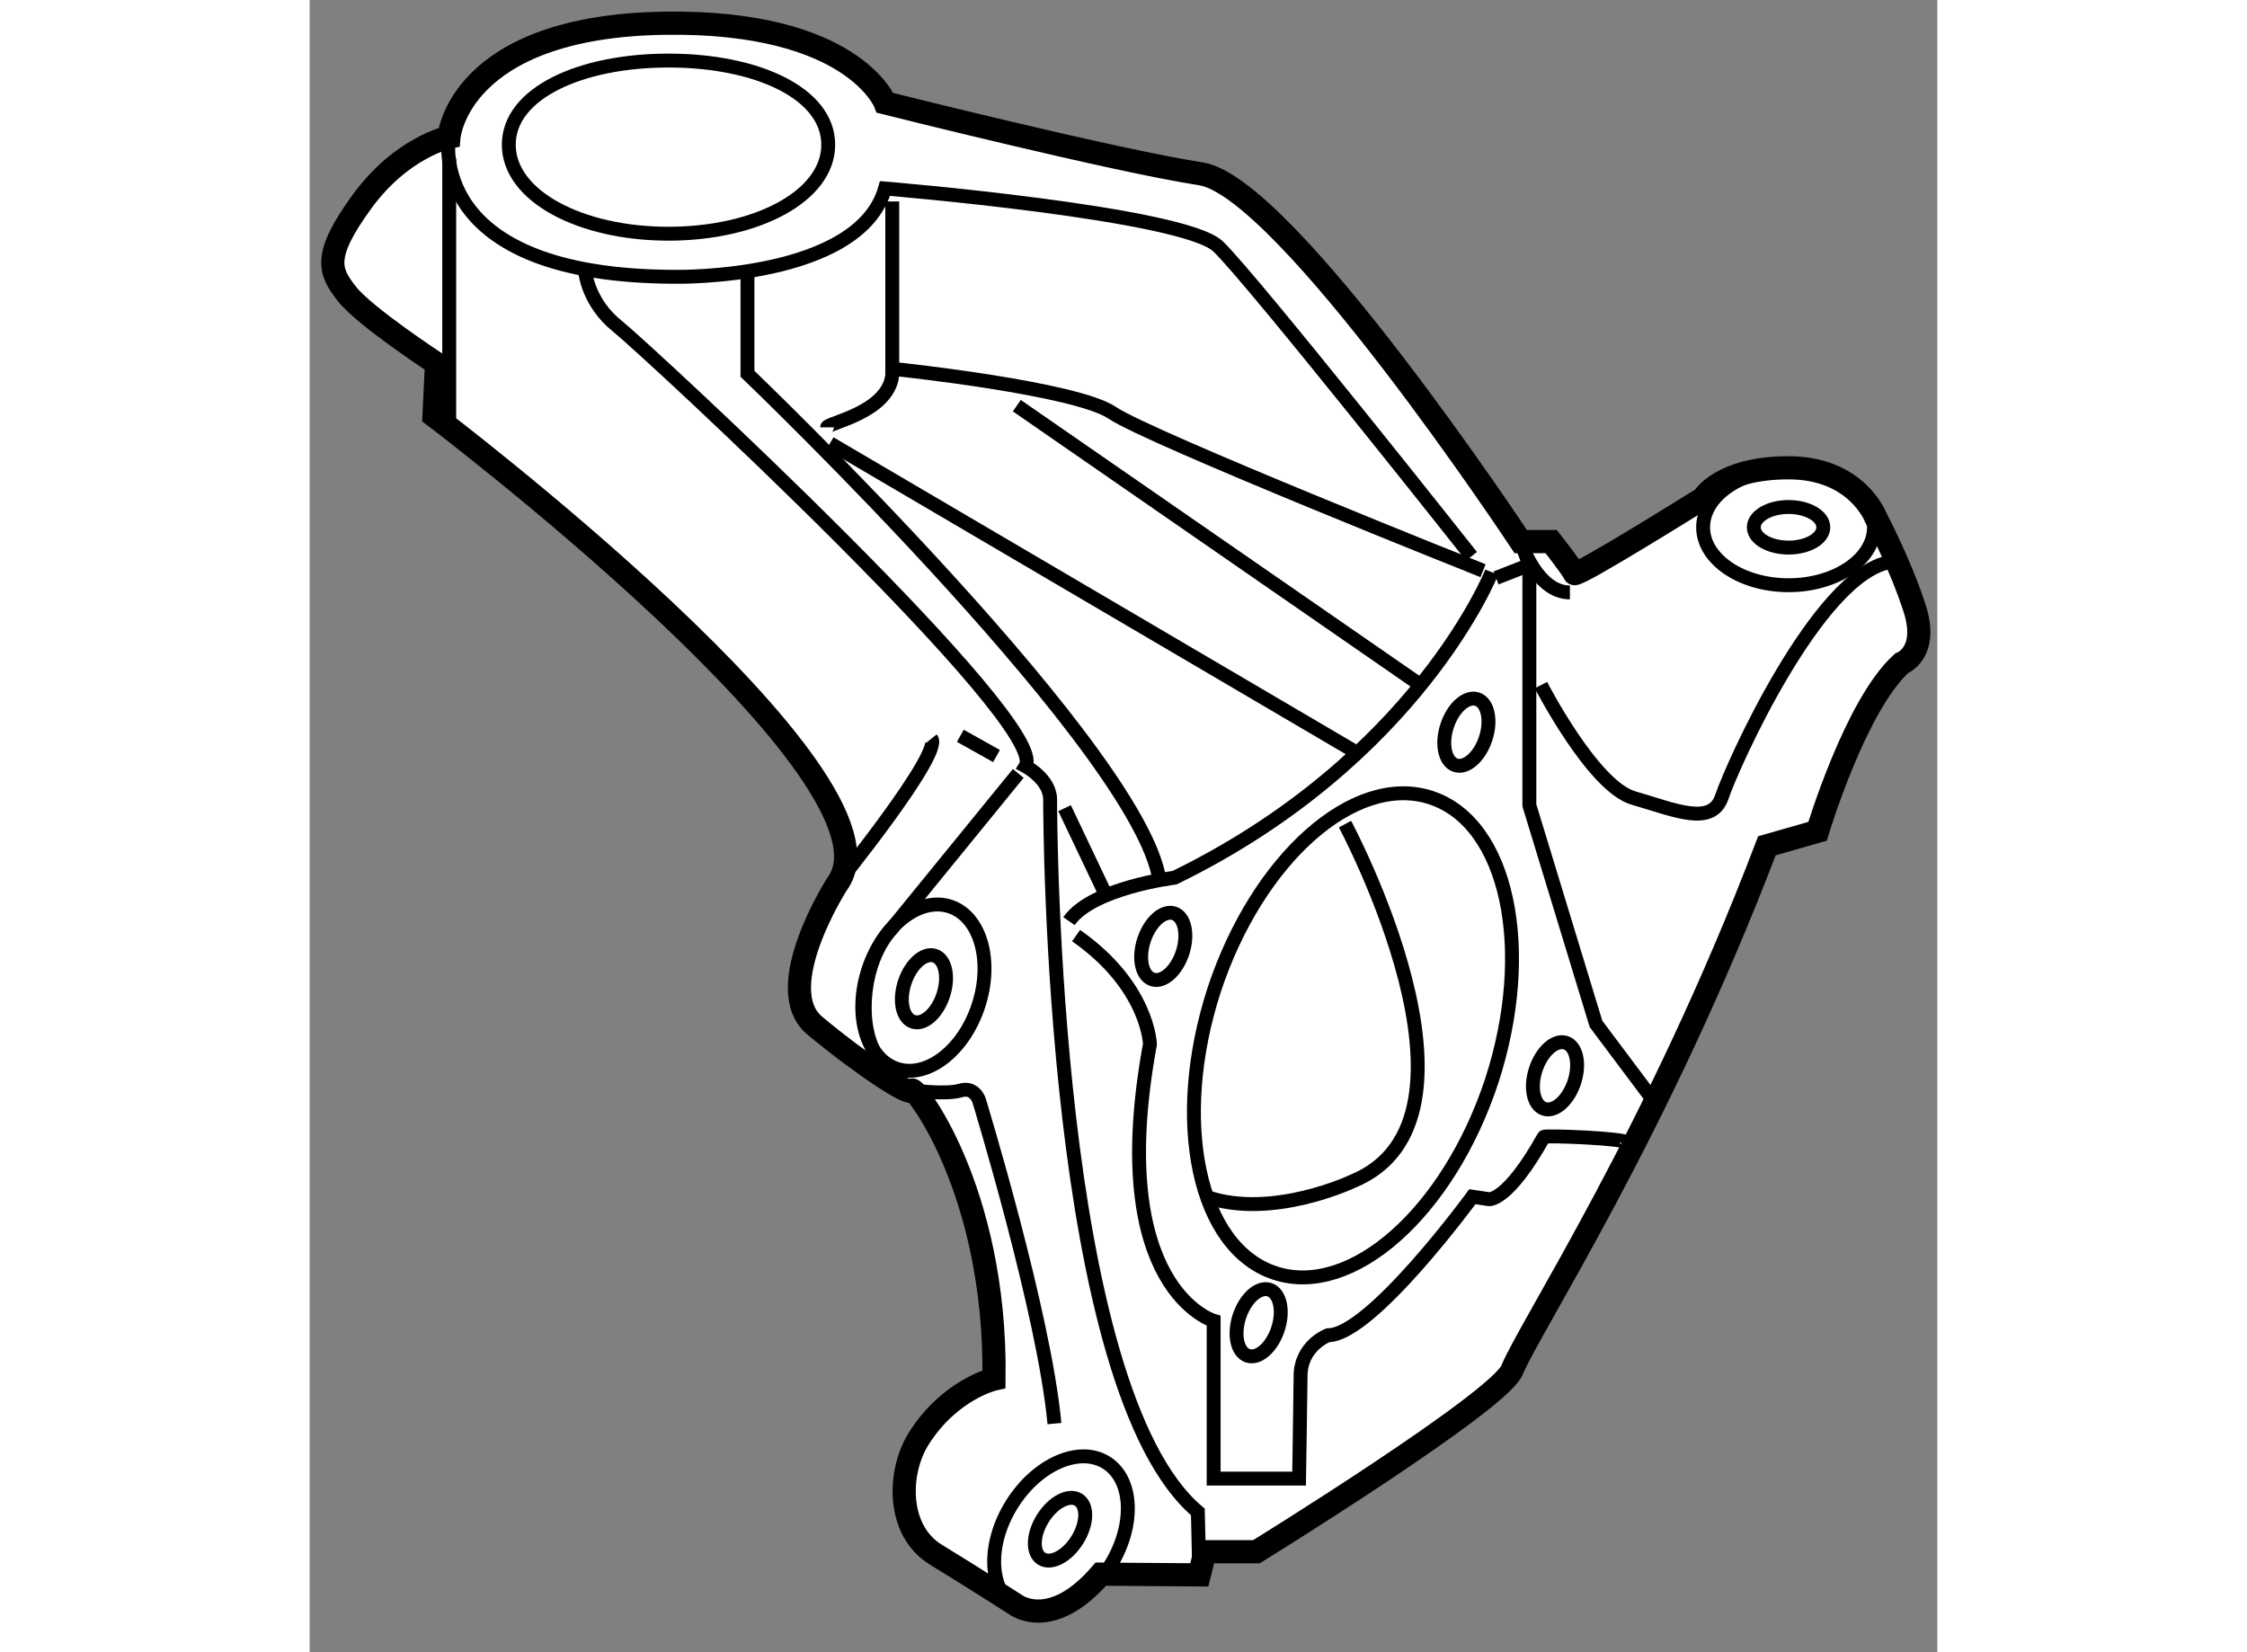 <?xml version="1.0" encoding="utf-8"?>
<!-- Generator: Adobe Illustrator 15.1.0, SVG Export Plug-In . SVG Version: 6.00 Build 0)  -->
<!DOCTYPE svg PUBLIC "-//W3C//DTD SVG 1.1//EN" "http://www.w3.org/Graphics/SVG/1.1/DTD/svg11.dtd">
<svg version="1.1" xmlns="http://www.w3.org/2000/svg" xmlns:xlink="http://www.w3.org/1999/xlink" x="0px" y="0px" width="244.8px"
	 height="180px" viewBox="136.426 136.634 35.129 35.658" enable-background="new 0 0 244.8 180" xml:space="preserve">
	
<rect x="136.426" y="136.634" width="35.129" height="35.658" fill="#808080" stroke="none"/>
	
<g><path fill="#FFFFFF" stroke="#000000" stroke-width="0.5" d="M139.432,139.594c0,0-1.021,0.215-1.88,1.396
			s-0.698,1.504-0.322,1.986c0.376,0.484,1.934,1.505,1.934,1.505l-0.054,1.128c0,0,10.367,7.842,8.702,10.099
			c0,0-1.45,2.257-0.483,3.062c0.967,0.807,2.095,1.559,2.095,1.396c0-0.16,1.826,2.096,1.772,6.231c0,0-0.942,0.215-1.617,1.272
			c-0.469,0.734-0.486,1.998,0.359,2.516c0.844,0.516,1.719,1.078,1.719,1.078s0.766,0.594,1.844-0.656l2.125,0.016l0.125-0.5h1.109
			c0,0,5.234-3.234,5.516-3.922c0.376-0.921,3.15-5.138,5.5-11.313l1.094-0.313c0,0,0.813-2.719,1.813-3.625
			c0,0,0.594-0.219,0.281-1.188s-0.844-1.969-0.844-1.969s-0.406-1.063-1.875-1.063s-1.844,0.656-1.844,0.656
			s-2.75,1.719-2.781,1.625s-0.5-0.688-0.5-0.688h-0.656c0,0-5.063-7.656-6.906-7.938s-6.813-1.531-6.813-1.531
			s-0.688-1.775-4.75-1.719C139.625,137.201,139.432,139.594,139.432,139.594z"></path><path fill="none" stroke="#000000" stroke-width="0.3" d="M139.432,139.594c0,0-0.557,3.014,4.912,3.014
			c0,0,3.938,0.063,4.5-1.906c0,0,6.438,0.531,7.188,1.25s5.469,6.688,5.469,6.688"></path><line fill="none" stroke="#000000" stroke-width="0.3" x1="139.438" y1="140.045" x2="139.438" y2="145.92"></line><path fill="none" stroke="#000000" stroke-width="0.3" d="M142.375,142.514c0,0,0.063,0.656,0.688,1.156s9.375,8.594,8.813,9.5
			c0,0,0.531,0.281,0.531,0.719s0.031,12.719,3.188,15.375l0.031,1.359"></path><path fill="none" stroke="#000000" stroke-width="0.3" d="M145.875,142.576v2.125c0,0,8.75,8.375,8.906,11.063"></path><path fill="none" stroke="#000000" stroke-width="0.3" d="M147.594,145.857c0-0.094,1.313-0.313,1.406-1.125v-3.75"></path><path fill="none" stroke="#000000" stroke-width="0.3" d="M149.125,144.607c0,0,3.844,0.406,4.625,0.938s8,3.406,8,3.406"></path><line fill="none" stroke="#000000" stroke-width="0.3" x1="151.688" y1="145.389" x2="160.313" y2="151.357"></line><path fill="none" stroke="#000000" stroke-width="0.3" d="M161.938,148.982c0,0-1.594,4.031-6.844,6.594
			c0,0-1.781,0.219-2.281,0.938"></path><line fill="none" stroke="#000000" stroke-width="0.3" x1="147.656" y1="146.201" x2="158.938" y2="152.826"></line><path fill="none" stroke="#000000" stroke-width="0.3" d="M147.812,155.708c0,0,2.282-2.819,2.032-3.132"></path><line fill="none" stroke="#000000" stroke-width="0.3" x1="150.469" y1="152.514" x2="151.25" y2="152.951"></line><path fill="none" stroke="#000000" stroke-width="0.3" d="M151.719,153.326l-2.75,3.375c0,0-0.563,0.563-0.563,1.688
			s0.688,1.625,1.125,1.813"></path><path fill="none" stroke="#000000" stroke-width="0.3" d="M149.423,160.166c0,0,0.733,0.098,1.046,0.004s0.406,0.219,0.406,0.219
			s1.406,4.594,1.625,6.969"></path><path fill="none" stroke="#000000" stroke-width="0.3" d="M162.031,149.107l0.719-0.281l-0.188-0.5c0,0,0.344,1.094,1.063,1.094"></path><polyline fill="none" stroke="#000000" stroke-width="0.3" points="162.75,148.826 162.75,154.014 164.188,158.732 165.5,160.482 
					"></polyline><path fill="none" stroke="#000000" stroke-width="0.3" d="M163,151.42c0,0,1.125,2.188,2,2.438s1.688,0.625,1.906-0.031
			s2.063-4.781,3.625-5.063"></path><path fill="none" stroke="#000000" stroke-width="0.3" d="M164.854,161.295c0-0.094-1.771-0.162-1.792-0.125
			c-0.791,1.416-1.188,1.344-1.188,1.344l-0.354-0.053c0,0-2.188,2.99-3.115,2.99c0,0-0.593,0.219-0.593,0.885
			c0,0.188-0.032,2.209-0.032,2.209h-1.844v-3.406c0,0-2.344-0.688-1.375-5.969c0,0-0.031-1.25-1.594-2.344"></path><line fill="none" stroke="#000000" stroke-width="0.3" x1="152.719" y1="154.076" x2="153.625" y2="155.982"></line><ellipse fill="none" stroke="#000000" stroke-width="0.3" cx="168.344" cy="148.014" rx="0.75" ry="0.438"></ellipse><path fill="none" stroke="#000000" stroke-width="0.3" d="M147.618,139.757c0,1.109-1.547,1.921-3.448,1.921
			c-1.9,0-3.446-0.812-3.446-1.921c0-1.11,1.546-1.816,3.446-1.816C146.071,137.94,147.618,138.646,147.618,139.757z"></path><ellipse fill="none" stroke="#000000" stroke-width="0.3" cx="168.344" cy="148.014" rx="1.844" ry="1.25"></ellipse><ellipse transform="matrix(0.311 -0.95 0.95 0.311 -46.981 251.133)" fill="none" stroke="#000000" stroke-width="0.3" cx="149.781" cy="157.982" rx="0.75" ry="0.438"></ellipse><ellipse transform="matrix(0.311 -0.95 0.95 0.311 -48.807 262.961)" fill="none" stroke="#000000" stroke-width="0.3" cx="156.99" cy="165.148" rx="0.75" ry="0.438"></ellipse><ellipse transform="matrix(0.311 -0.95 0.95 0.311 -33.651 258.443)" fill="none" stroke="#000000" stroke-width="0.3" cx="161.49" cy="152.44" rx="0.75" ry="0.438"></ellipse><ellipse transform="matrix(0.311 -0.95 0.95 0.311 -42.552 255.412)" fill="none" stroke="#000000" stroke-width="0.3" cx="154.948" cy="157.065" rx="0.75" ry="0.438"></ellipse><ellipse transform="matrix(0.311 -0.95 0.95 0.311 -39.38 265.372)" fill="none" stroke="#000000" stroke-width="0.3" cx="163.406" cy="159.857" rx="0.75" ry="0.438"></ellipse><path fill="none" stroke="#000000" stroke-width="0.3" d="M160.624,153.848c1.659,0.541,2.235,3.28,1.314,6.113
			c-0.935,2.834-3.023,4.69-4.676,4.148c-1.659-0.541-2.235-3.279-1.314-6.113C156.883,155.166,158.972,153.307,160.624,153.848z"></path><ellipse transform="matrix(0.311 -0.95 0.95 0.311 -46.993 251.109)" fill="none" stroke="#000000" stroke-width="0.3" cx="149.781" cy="157.982" rx="1.844" ry="1.25"></ellipse><ellipse transform="matrix(0.53 -0.848 0.848 0.53 -72.15 209.139)" fill="none" stroke="#000000" stroke-width="0.3" cx="152.625" cy="169.669" rx="0.75" ry="0.438"></ellipse><ellipse transform="matrix(0.53 -0.848 0.848 0.53 -72.129 209.265)" fill="none" stroke="#000000" stroke-width="0.3" cx="152.625" cy="169.669" rx="1.844" ry="1.251"></ellipse><path fill="none" stroke="#000000" stroke-width="0.3" d="M158.771,154.42c0,0,3.417,6.375,0.167,7.708
			c0,0-1.75,0.833-3.167,0.333"></path></g>


</svg>